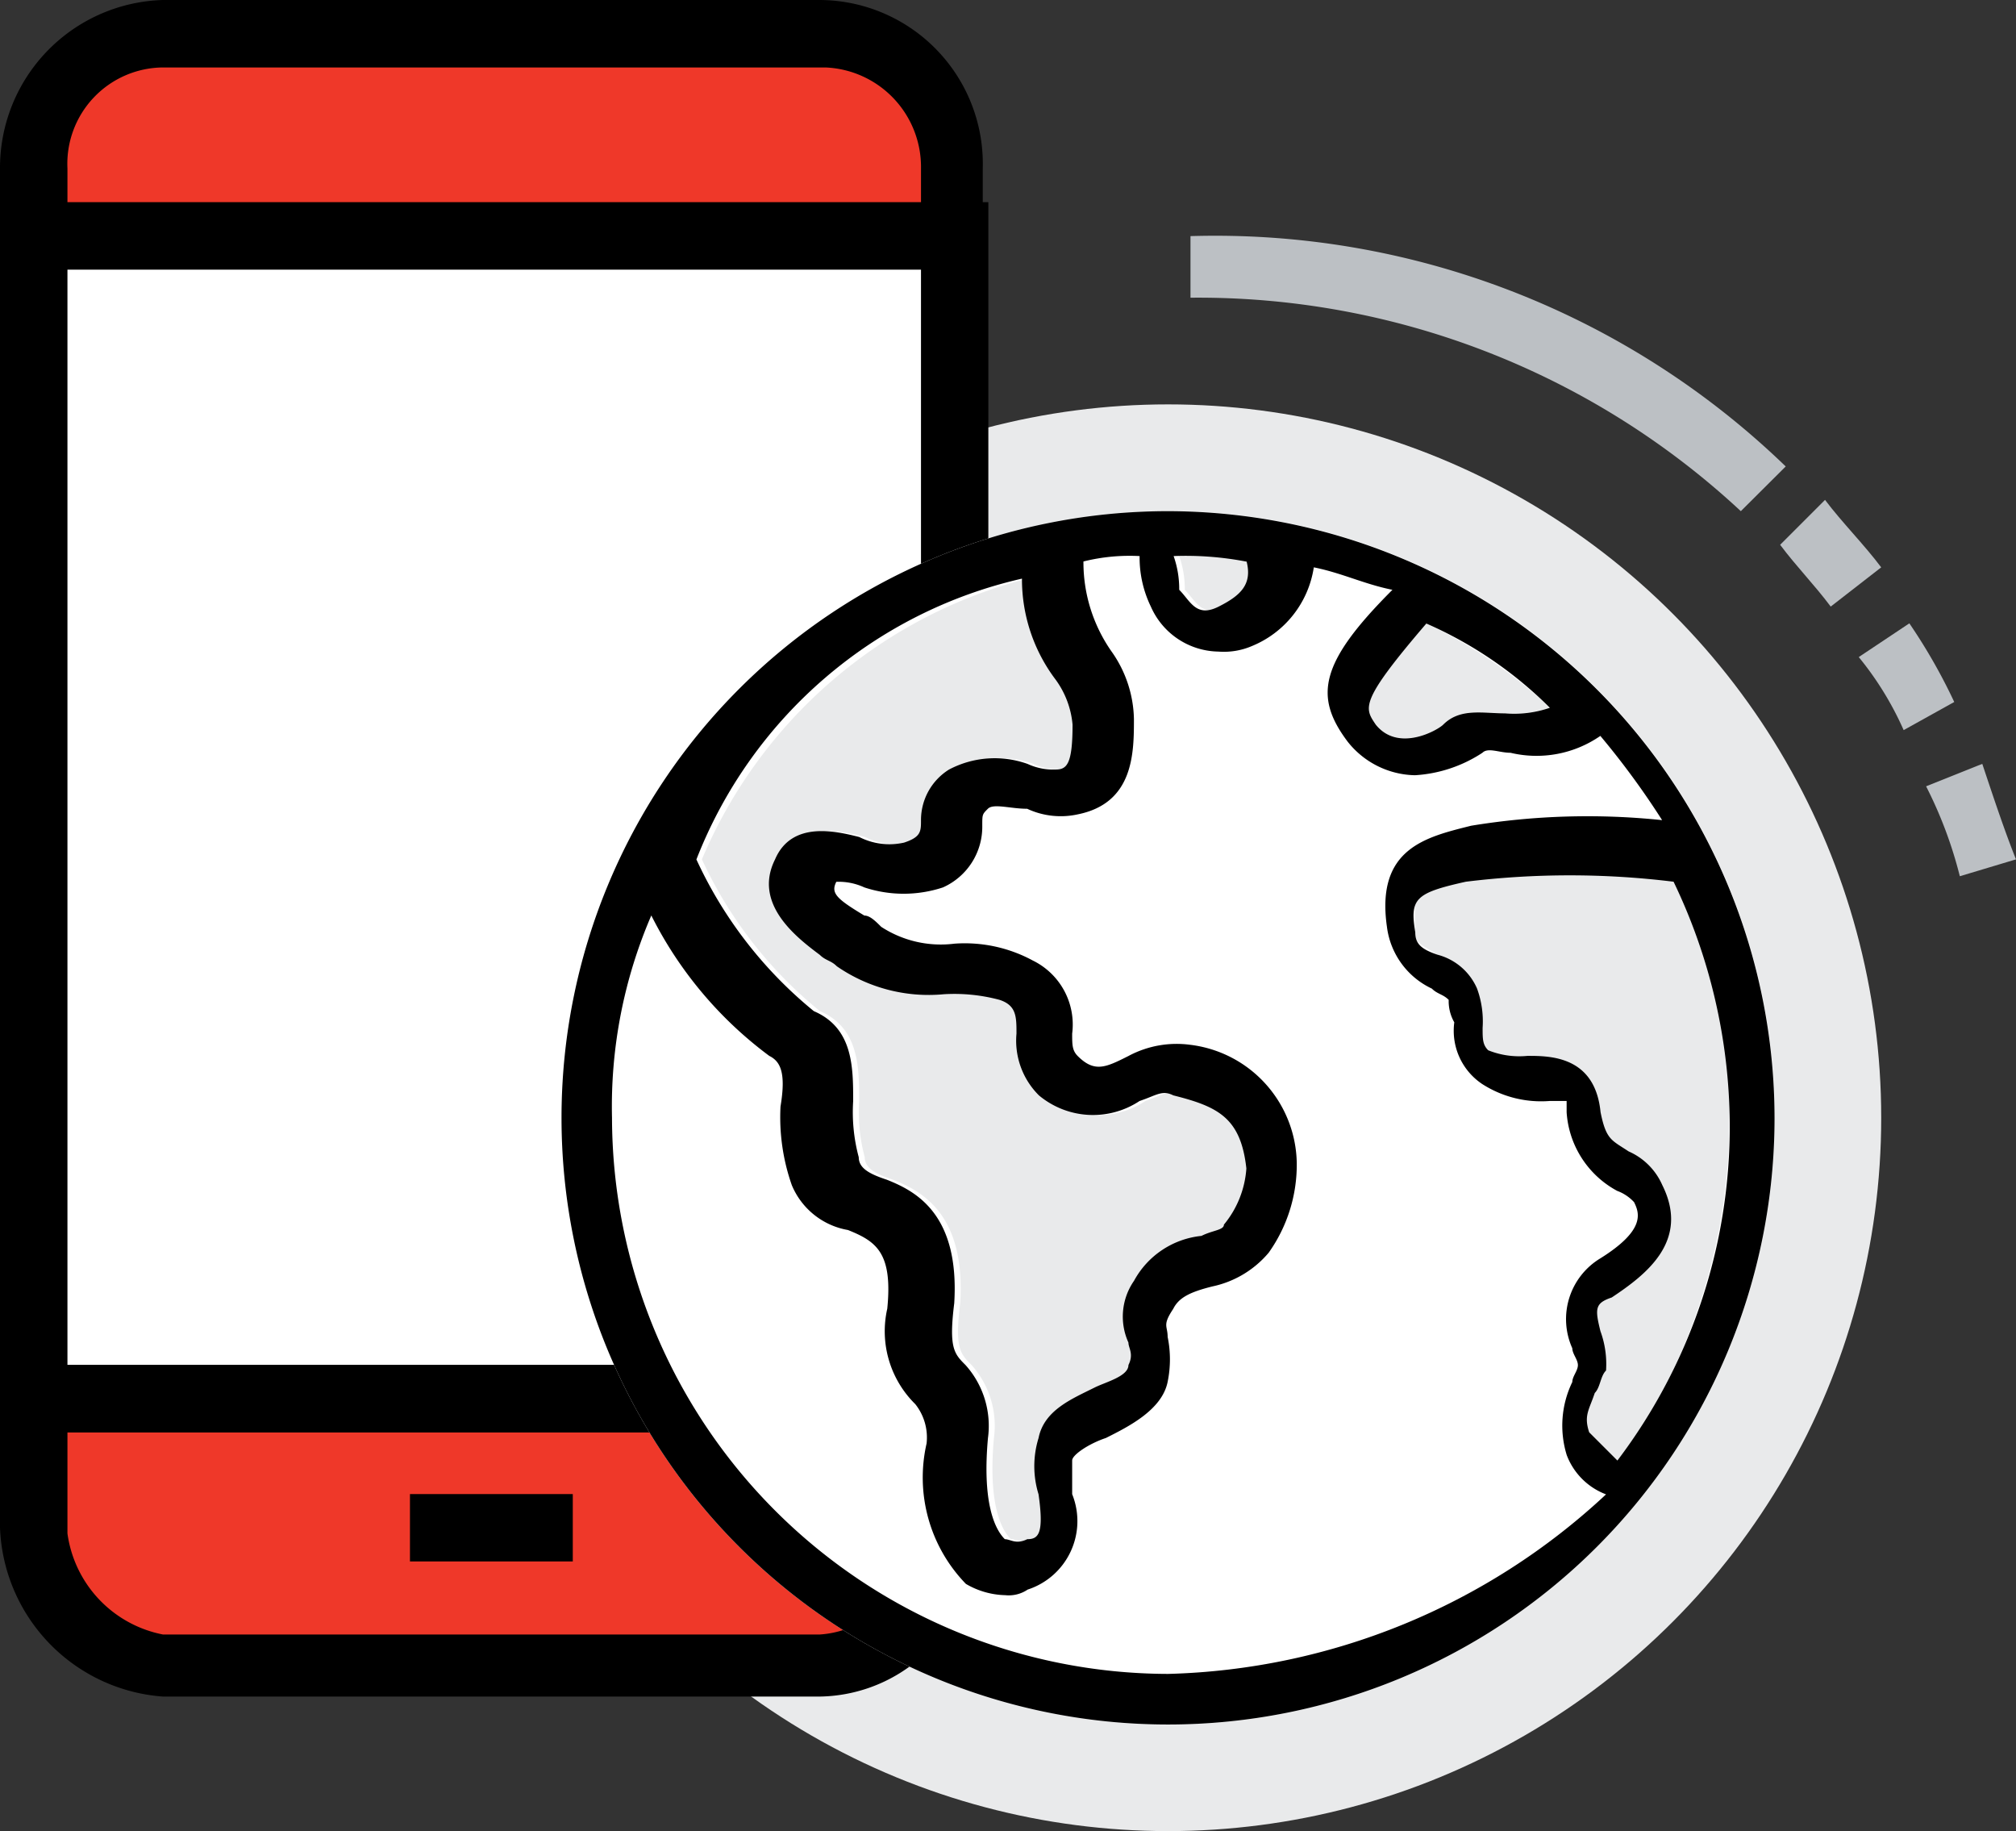 <svg xmlns="http://www.w3.org/2000/svg" width="20.924" height="19" viewBox="0 0 20.924 19">
  <rect x="0" y="0" width="20.924" height="19" fill="#333333" stroke="none"/>
  <g id="ico_llamaTodoDestino" transform="translate(-1 -2.7)">
    <g id="Grupo_29" data-name="Grupo 29" transform="translate(5.721 6.896)">
      <circle id="Elipse_9" data-name="Elipse 9" cx="7.402" cy="7.402" r="7.402" fill="#e9eaeb"/>
    </g>
    <g id="Grupo_34" data-name="Grupo 34" transform="translate(13.356 5.145)">
      <g id="Grupo_30" data-name="Grupo 30" transform="translate(7.635 5.481)">
        <path id="Trazado_45" data-name="Trazado 45" d="M35.65,17.466a4.418,4.418,0,0,0-.35-.933l.583-.233c.117.35.233.7.35.991Z" transform="translate(-35.3 -16.3)" fill="#bcc0c4"/>
      </g>
      <g id="Grupo_31" data-name="Grupo 31" transform="translate(6.936 4.024)">
        <path id="Trazado_46" data-name="Trazado 46" d="M34.566,14.907a3.3,3.3,0,0,0-.466-.758l.525-.35a5.823,5.823,0,0,1,.466.816Z" transform="translate(-34.1 -13.8)" fill="#bcc0c4"/>
      </g>
      <g id="Grupo_32" data-name="Grupo 32" transform="translate(6.12 2.742)">
        <path id="Trazado_47" data-name="Trazado 47" d="M33.225,12.707c-.175-.233-.35-.408-.525-.641l.466-.466c.175.233.408.466.583.7Z" transform="translate(-32.7 -11.6)" fill="#bcc0c4"/>
      </g>
      <g id="Grupo_33" data-name="Grupo 33">
        <path id="Trazado_48" data-name="Trazado 48" d="M27.912,9.754A8.266,8.266,0,0,0,22.2,7.539V6.9a8.521,8.521,0,0,1,6.178,2.39Z" transform="translate(-22.2 -6.895)" fill="#bcc0c4"/>
      </g>
    </g>
    <g id="Grupo_35" data-name="Grupo 35" transform="translate(1 2.7)">
      <path id="Trazado_49" data-name="Trazado 49" d="M11.158,5.4V4.7A1.369,1.369,0,0,0,9.818,3.3H2.941A1.369,1.369,0,0,0,1.6,4.7v.7Z" transform="translate(-1.25 -2.95)" fill="#ef3829"/>
      <path id="Trazado_50" data-name="Trazado 50" d="M11.258,5.5H1V4.448A1.742,1.742,0,0,1,2.69,2.7H9.509A1.7,1.7,0,0,1,11.2,4.448V5.5ZM1.7,4.8h8.859v-.35A1.034,1.034,0,0,0,9.568,3.4H2.69A1,1,0,0,0,1.7,4.448Z" transform="translate(-1 -2.7)"/>
    </g>
    <g id="Grupo_36" data-name="Grupo 36" transform="translate(1 16.804)">
      <path id="Trazado_51" data-name="Trazado 51" d="M1.6,27.6V29a1.55,1.55,0,0,0,1.341,1.4H9.76A1.5,1.5,0,0,0,11.1,29V27.6Z" transform="translate(-1.25 -27.192)" fill="#ef3829"/>
      <path id="Trazado_52" data-name="Trazado 52" d="M9.509,30.4H2.69A1.826,1.826,0,0,1,1,28.648V26.9H11.258v1.748a1.649,1.649,0,0,1-.525,1.166A1.624,1.624,0,0,1,9.509,30.4ZM1.7,27.658v1.049a1.24,1.24,0,0,0,.991,1.049H9.509a1.008,1.008,0,0,0,.7-.35,1.008,1.008,0,0,0,.35-.7V27.658Z" transform="translate(-1 -26.9)"/>
    </g>
    <g id="Grupo_37" data-name="Grupo 37" transform="translate(1.35 5.148)">
      <rect id="Rectángulo_28" data-name="Rectángulo 28" width="9.558" height="12.065" transform="translate(0 0)" fill="#fff"/>
    </g>
    <g id="Grupo_38" data-name="Grupo 38" transform="translate(1 4.798)">
      <path id="Trazado_53" data-name="Trazado 53" d="M11.258,19.064H1V6.3H11.258Zm-9.558-.7h8.859V7H1.7Z" transform="translate(-1 -6.3)"/>
    </g>
    <g id="Grupo_39" data-name="Grupo 39" transform="translate(5.255 18.203)">
      <rect id="Rectángulo_29" data-name="Rectángulo 29" width="1.69" height="0.699"/>
    </g>
    <g id="Grupo_42" data-name="Grupo 42" transform="translate(6.828 8.004)">
      <circle id="Elipse_10" data-name="Elipse 10" cx="6.295" cy="6.295" r="6.295" transform="translate(0)" fill="#fff"/>
      <g id="Grupo_41" data-name="Grupo 41">
        <g id="Grupo_40" data-name="Grupo 40" transform="translate(1.457 0.466)">
          <path id="Trazado_54" data-name="Trazado 54" d="M27.256,14.674a1.136,1.136,0,0,1-.466.058c-.233,0-.466-.058-.641.117-.058.058-.466.291-.7,0-.117-.175-.175-.233.525-1.049A4.986,4.986,0,0,1,27.256,14.674Z" transform="translate(-18.455 -13.101)" fill="#e9eaeb"/>
          <path id="Trazado_55" data-name="Trazado 55" d="M22.466,13.125c-.233.117-.291-.058-.408-.175A1.025,1.025,0,0,0,22,12.6a3.323,3.323,0,0,1,.758.058C22.758,12.891,22.7,13.066,22.466,13.125Z" transform="translate(-17.046 -12.6)" fill="#e9eaeb"/>
          <path id="Trazado_56" data-name="Trazado 56" d="M16.88,13a1.726,1.726,0,0,0,.35,1.049.93.93,0,0,1,.175.466c0,.408-.058.466-.175.466a.634.634,0,0,1-.291-.058,1.015,1.015,0,0,0-.816.058.617.617,0,0,0-.291.525c0,.117,0,.175-.175.233a.691.691,0,0,1-.466-.058c-.233-.058-.7-.175-.874.233-.233.466.233.816.466.991.058.058.117.058.175.117a1.676,1.676,0,0,0,1.107.291,1.8,1.8,0,0,1,.583.058c.175.058.175.175.175.35a.8.8,0,0,0,.233.641.876.876,0,0,0,1.049.058c.175-.058.233-.117.35-.058.466.117.7.233.758.758a1.022,1.022,0,0,1-.233.583c0,.058-.117.058-.233.117a.9.9,0,0,0-.7.466.651.651,0,0,0-.058.641c0,.058.058.117,0,.233,0,.117-.233.175-.35.233-.233.117-.525.233-.583.525a.988.988,0,0,0,0,.583c.058.408,0,.466-.117.466-.117.058-.175,0-.233,0-.117-.117-.233-.408-.175-1.049a.946.946,0,0,0-.233-.758c-.117-.117-.175-.175-.117-.641.058-.933-.408-1.166-.7-1.282-.175-.058-.291-.117-.291-.233a1.8,1.8,0,0,1-.058-.583c0-.35,0-.758-.408-.933A4.407,4.407,0,0,1,13.5,15.914,5.029,5.029,0,0,1,16.88,13Z" transform="translate(-13.5 -12.767)" fill="#e9eaeb"/>
          <path id="Trazado_57" data-name="Trazado 57" d="M28.929,18.052a9.293,9.293,0,0,0-2.215,0c-.466.117-.583.175-.525.408v.291c0,.117.058.117.233.233a1.092,1.092,0,0,1,.408.35v.291c0,.117,0,.175.058.233a.214.214,0,0,0,.058.175.864.864,0,0,0,.408.058.7.7,0,0,1,.7.35v.117a.214.214,0,0,0,.058.175.743.743,0,0,0,.233.35.68.68,0,0,1,.35.35c0,.058,0,.058.058.117a.977.977,0,0,1-.583.933c-.175.117-.175.175-.117.35,0,.058,0,.058.058.117,0,.058.058.175,0,.291a.3.3,0,0,1-.117.233.358.358,0,0,0-.058.35h0v.117h0v.233h0a1.3,1.3,0,0,0,.291.175,6.044,6.044,0,0,0,1.224-3.672A5.717,5.717,0,0,0,28.929,18.052Z" transform="translate(-18.788 -14.846)" fill="#e9eaeb"/>
        </g>
        <path id="Trazado_58" data-name="Trazado 58" d="M17.295,11.8a6.295,6.295,0,1,0,6.295,6.295A6.305,6.305,0,0,0,17.295,11.8Zm4.371,9.558h0c-.058-.175,0-.233.058-.408.058-.058.058-.175.117-.233a.992.992,0,0,0-.058-.408c-.058-.233-.058-.291.117-.35.35-.233.816-.583.525-1.166a.68.68,0,0,0-.35-.35c-.175-.117-.233-.117-.291-.408-.058-.583-.525-.583-.758-.583a.864.864,0,0,1-.408-.058c-.058-.058-.058-.117-.058-.233a.992.992,0,0,0-.058-.408.616.616,0,0,0-.408-.35c-.175-.058-.233-.117-.233-.233-.058-.35,0-.408.525-.525a8.808,8.808,0,0,1,2.156,0,5.872,5.872,0,0,1,.583,2.506,5.737,5.737,0,0,1-1.166,3.5Zm-.408-7.518a1.136,1.136,0,0,1-.466.058c-.233,0-.466-.058-.641.117-.058.058-.466.291-.7,0-.117-.175-.175-.233.525-1.049A4.187,4.187,0,0,1,21.258,13.84Zm-3.439-1.049c-.233.117-.291-.058-.408-.175a1.025,1.025,0,0,0-.058-.35,3.323,3.323,0,0,1,.758.058C18.169,12.558,18.052,12.674,17.819,12.791Zm-2.04-.291a1.726,1.726,0,0,0,.35,1.049.93.93,0,0,1,.175.466c0,.408-.058.466-.175.466a.634.634,0,0,1-.291-.058,1.015,1.015,0,0,0-.816.058.617.617,0,0,0-.291.525c0,.117,0,.175-.175.233a.691.691,0,0,1-.466-.058c-.233-.058-.7-.175-.874.233-.233.466.233.816.466.991.058.058.117.058.175.117a1.676,1.676,0,0,0,1.107.291,1.8,1.8,0,0,1,.583.058c.175.058.175.175.175.35a.8.8,0,0,0,.233.641A.876.876,0,0,0,17,17.92c.175-.058.233-.117.35-.058.466.117.7.233.758.758a1.022,1.022,0,0,1-.233.583c0,.058-.117.058-.233.117a.9.9,0,0,0-.7.466.651.651,0,0,0-.058.641c0,.058.058.117,0,.233,0,.117-.233.175-.35.233-.233.117-.525.233-.583.525a.988.988,0,0,0,0,.583c.058.408,0,.466-.117.466-.117.058-.175,0-.233,0-.117-.117-.233-.408-.175-1.049a.946.946,0,0,0-.233-.758c-.117-.117-.175-.175-.117-.641.058-.933-.408-1.166-.7-1.282-.175-.058-.291-.117-.291-.233a1.8,1.8,0,0,1-.058-.583c0-.35,0-.758-.408-.933A4.407,4.407,0,0,1,12.4,15.414,4.764,4.764,0,0,1,15.779,12.5Zm1.515,11.365a5.783,5.783,0,0,1-5.77-5.77,5,5,0,0,1,.408-2.1,4.106,4.106,0,0,0,1.224,1.457c.117.058.175.175.117.525a2.124,2.124,0,0,0,.117.816.774.774,0,0,0,.583.466c.291.117.466.233.408.816a1.061,1.061,0,0,0,.291.991.557.557,0,0,1,.117.408,1.584,1.584,0,0,0,.408,1.457.842.842,0,0,0,.408.117.35.35,0,0,0,.233-.058A.747.747,0,0,0,16.3,22v-.35c0-.058.175-.175.35-.233.233-.117.583-.291.641-.583a1.158,1.158,0,0,0,0-.466c0-.117-.058-.117.058-.291.058-.117.175-.175.408-.233a1.046,1.046,0,0,0,.583-.35,1.576,1.576,0,0,0,.291-.933,1.257,1.257,0,0,0-1.107-1.224,1.058,1.058,0,0,0-.641.117c-.233.117-.35.175-.525,0-.058-.058-.058-.117-.058-.233a.739.739,0,0,0-.408-.758,1.482,1.482,0,0,0-.816-.175,1.133,1.133,0,0,1-.758-.175c-.058-.058-.117-.117-.175-.117-.291-.175-.35-.233-.291-.35a.634.634,0,0,1,.291.058,1.3,1.3,0,0,0,.816,0,.689.689,0,0,0,.408-.641c0-.117,0-.117.058-.175s.233,0,.408,0a.823.823,0,0,0,.525.058c.583-.117.583-.641.583-.991a1.25,1.25,0,0,0-.233-.7,1.613,1.613,0,0,1-.291-.933A1.983,1.983,0,0,1,17,12.266a1.164,1.164,0,0,0,.117.525.779.779,0,0,0,.7.466.739.739,0,0,0,.35-.058,1.053,1.053,0,0,0,.641-.816c.291.058.525.175.816.233-.758.758-.816,1.107-.466,1.574a.911.911,0,0,0,.7.35,1.428,1.428,0,0,0,.7-.233c.058-.058.175,0,.291,0a1.164,1.164,0,0,0,.933-.175,8.34,8.34,0,0,1,.641.874,7.453,7.453,0,0,0-1.982.058c-.466.117-.991.233-.874,1.049a.821.821,0,0,0,.466.641c.058.058.117.058.175.117a.441.441,0,0,0,.058.233.664.664,0,0,0,.291.641,1.132,1.132,0,0,0,.7.175h.175v.117a1,1,0,0,0,.525.816.448.448,0,0,1,.175.117c.058.117.117.291-.35.583a.736.736,0,0,0-.291.933c0,.058.058.117.058.175s-.058.117-.058.175a1.036,1.036,0,0,0-.058.758.7.7,0,0,0,.408.408A6.924,6.924,0,0,1,17.295,23.865Z" transform="translate(-11 -11.8)"/>
      </g>
    </g>
  </g>
</svg>
